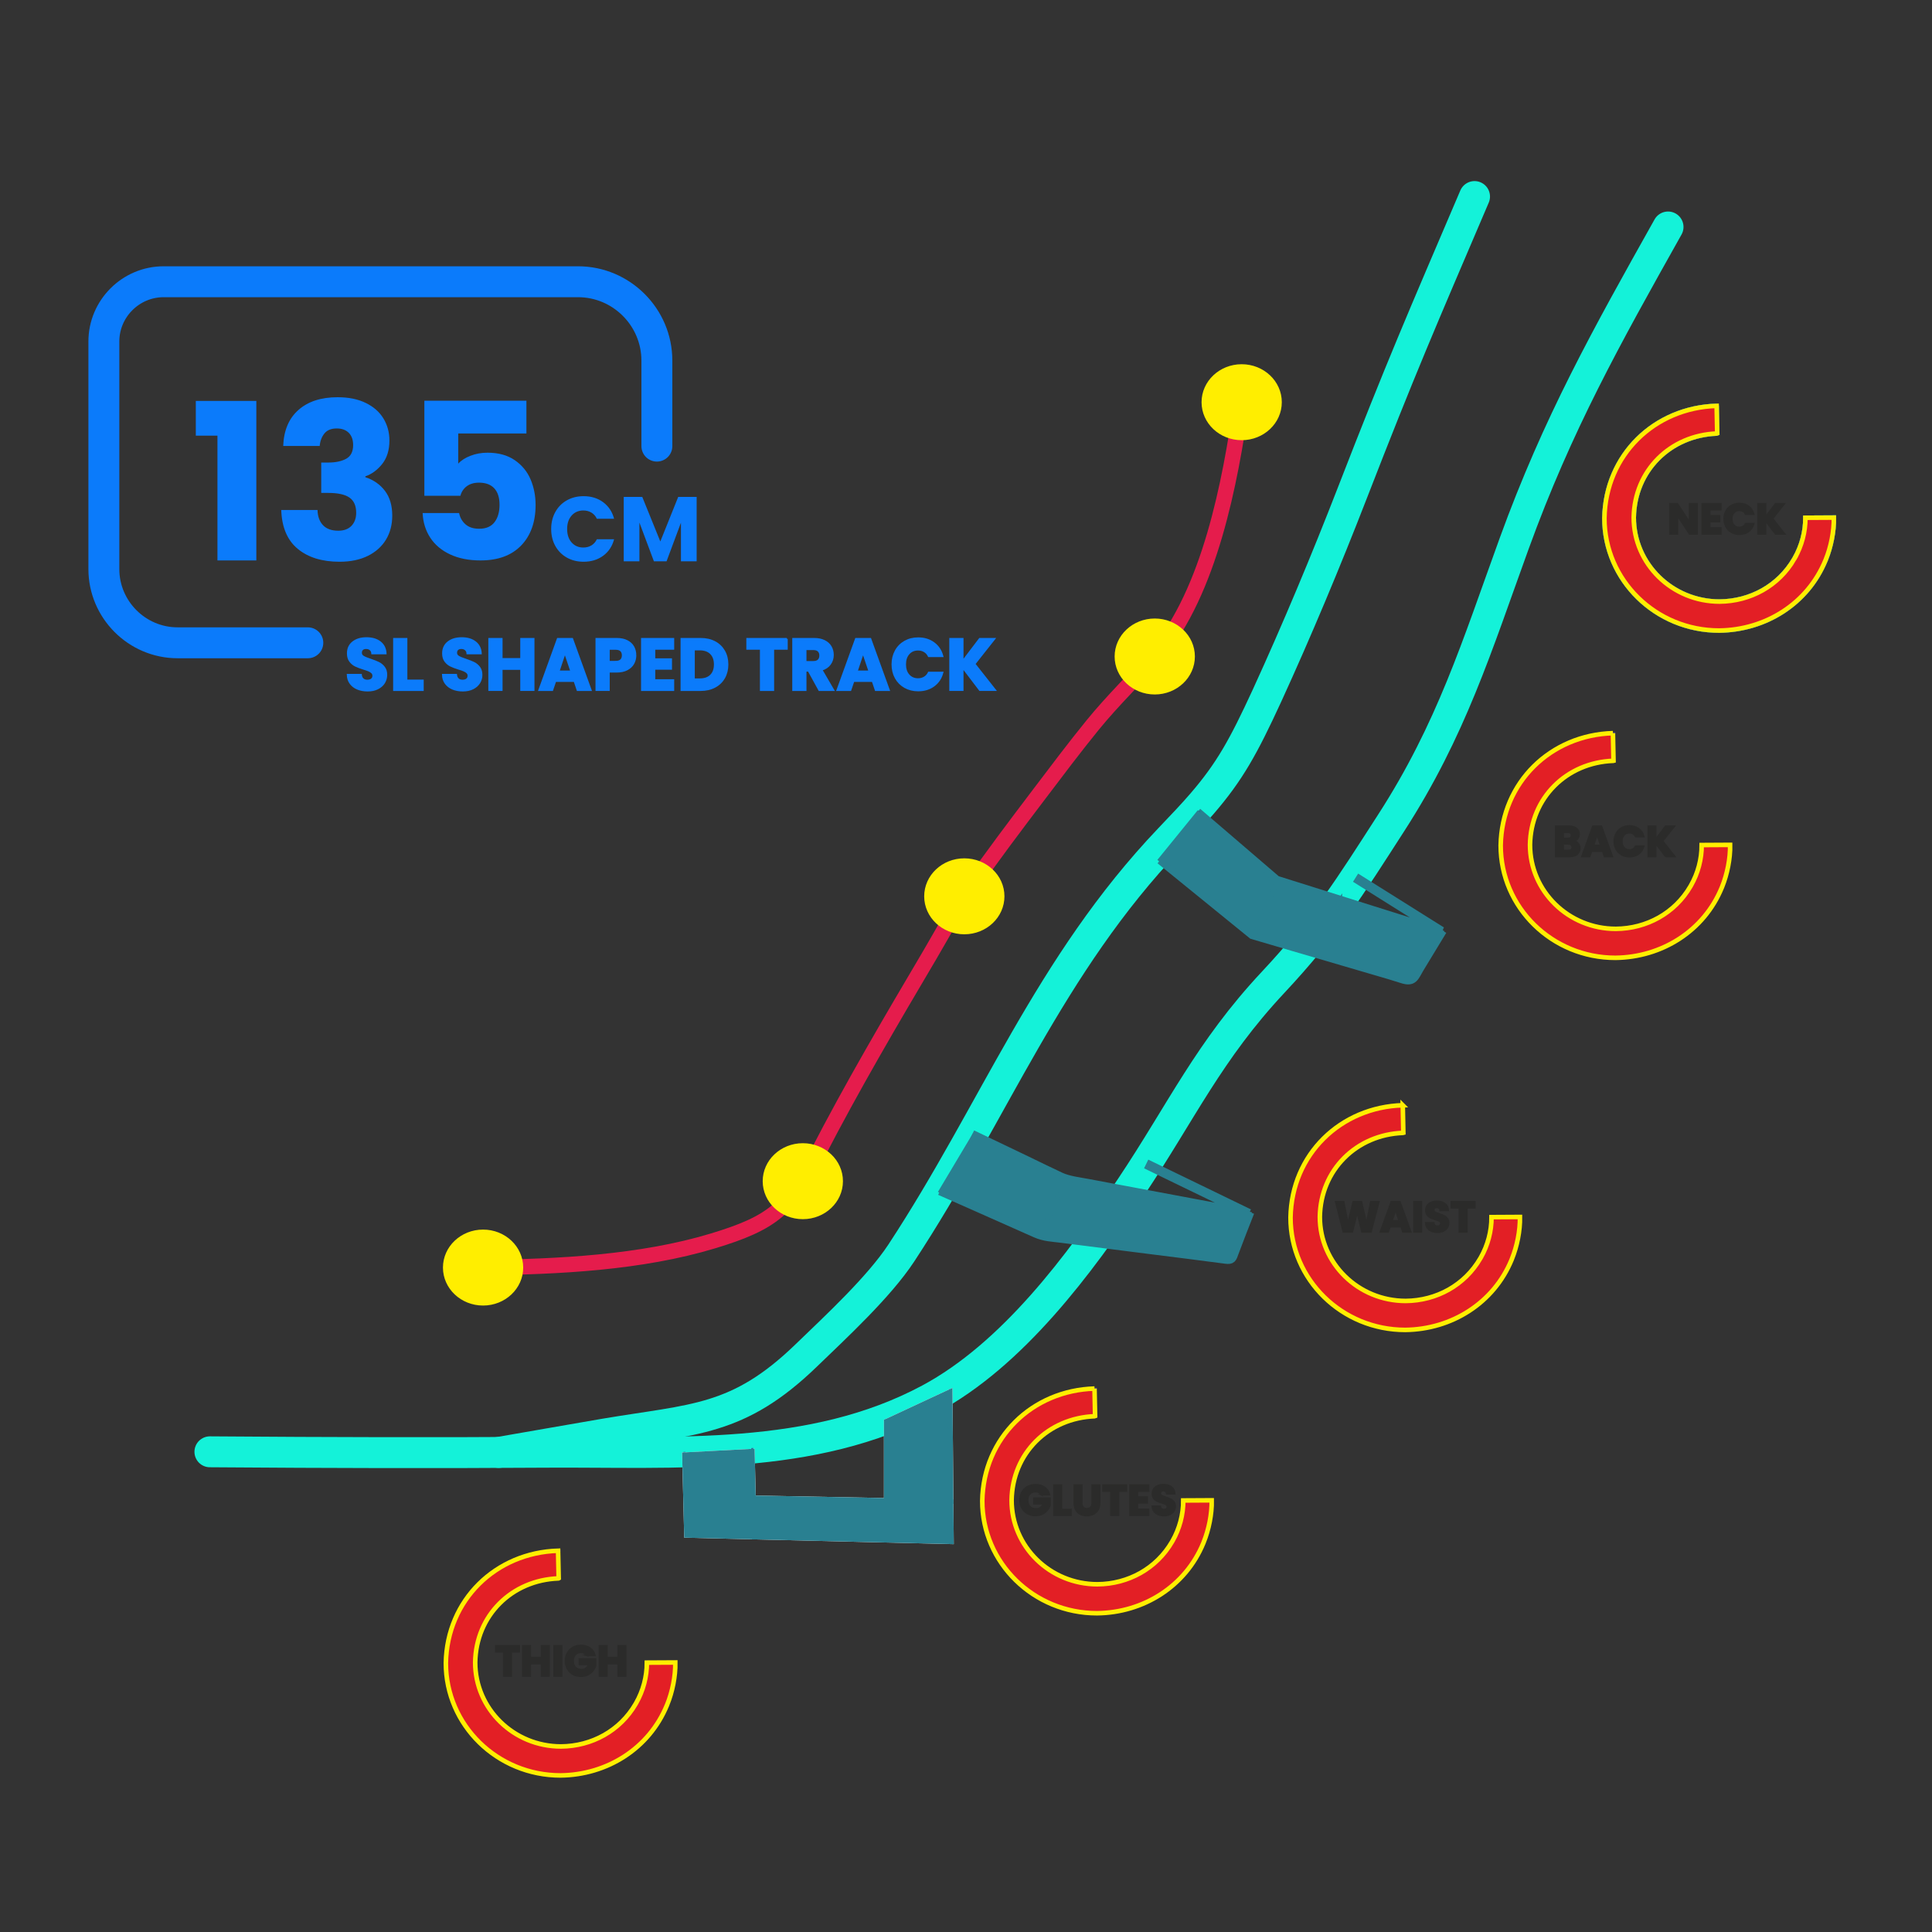 <?xml version="1.0" encoding="UTF-8"?>
<!DOCTYPE svg PUBLIC "-//W3C//DTD SVG 1.1//EN" "http://www.w3.org/Graphics/SVG/1.1/DTD/svg11.dtd">
<!-- Creator: CorelDRAW -->
<svg xmlns="http://www.w3.org/2000/svg" xml:space="preserve" width="1000px" height="1000px" version="1.1" style="shape-rendering:geometricPrecision; text-rendering:geometricPrecision; image-rendering:optimizeQuality; fill-rule:evenodd; clip-rule:evenodd"
viewBox="0 0 1000 1000"
 xmlns:xlink="http://www.w3.org/1999/xlink"
 xmlns:xodm="http://www.corel.com/coreldraw/odm/2003">
 <rect x="0" y="0" width="1000" height="1000" fill="#333333" stroke="none"/>
 <defs>
  <style type="text/css">
   <![CDATA[
    .str11 {stroke:#FFEE00;stroke-miterlimit:22.926}
    .str2 {stroke:#3A3285;stroke-miterlimit:22.926}
    .str3 {stroke:#0E2F80;stroke-miterlimit:22.926}
    .str1 {stroke:#298091;stroke-width:5;stroke-miterlimit:22.926}
    .str10 {stroke:#FFEE00;stroke-width:2.36;stroke-miterlimit:22.926}
    .str9 {stroke:#298091;stroke-width:2.36;stroke-miterlimit:22.926}
    .str8 {stroke:white;stroke-width:2.36;stroke-miterlimit:22.926}
    .str4 {stroke:#2B2B2A;stroke-width:0.9;stroke-miterlimit:22.926}
    .str7 {stroke:#0B7BFB;stroke-width:0.9;stroke-miterlimit:22.926}
    .str5 {stroke:#E51C4C;stroke-width:8;stroke-linecap:round;stroke-miterlimit:22.926}
    .str6 {stroke:#0B7BFB;stroke-width:16;stroke-linecap:round;stroke-miterlimit:22.926}
    .str0 {stroke:#14F2D9;stroke-width:16;stroke-linecap:round;stroke-miterlimit:22.926}
    .fil0 {fill:none}
    .fil5 {fill:#FFEE00}
    .fil4 {fill:#E31F25}
    .fil3 {fill:#298091}
    .fil1 {fill:#2B2B2A;fill-rule:nonzero}
    .fil2 {fill:#0B7BFB;fill-rule:nonzero}
   ]]>
  </style>
 </defs>
 <g id="Layer_x0020_1">
  <path class="fil0 str0" d="M863.38 117.48c-31.9,56.87 -57.15,101.88 -79.64,163.83 -19.31,53.17 -32.52,96.39 -63.73,144.7 -21.17,32.84 -33.88,53.41 -61.05,82.43 -33.2,35.47 -47.32,66.77 -73.48,105.95 -26.79,40.14 -61.28,86.72 -104.42,109.83 -60.67,32.51 -131.46,27.05 -197.97,27.45 -57.15,0.39 -114.3,0.23 -171.45,-0.2l-2.99 -0.02"/>
  <path class="fil0 str0" d="M763.22 101.73c-27.7,64.84 -37.79,87.81 -63.34,153.64 -13.45,34.65 -28.62,70.95 -44.1,104.73 -12.19,26.46 -19.28,39.26 -33.55,55.83 -4.68,5.45 -10.21,11.24 -16.81,18.17 -62.67,65.75 -90.62,140.97 -138.89,214.43 -11.57,17.61 -33.84,38.19 -49.37,53.19 -35.19,33.98 -57.93,32.72 -104.12,40.51 -18.33,3.1 -36.62,6.42 -54.95,9.54"/>
  <path class="fil0 str1" d="M619.59 420.55l41.04 35.21c3.4,1.07 6.79,2.14 10.19,3.21 17.87,5.62 35.75,11.24 53.62,16.86 7.33,2.31 14.66,4.61 21.99,6.91m-0.37 -0.57c-5.89,-3.69 -11.78,-7.39 -17.67,-11.09 -8.92,-5.59 -17.83,-11.19 -26.75,-16.79m-100.93 -9.38l47.64 38.72c3.6,1.06 7.21,2.12 10.81,3.17 3.61,1.06 7.21,2.11 10.81,3.17 14.42,4.23 28.84,8.45 43.26,12.68 4.19,1.23 8.32,2.41 12.48,3.77 5.9,1.93 6.18,-0.88 8.95,-5.48 3.9,-6.48 7.84,-12.93 11.78,-19.39"/>
  <path class="fil0 str1" d="M486.61 616.16c3.45,1.53 6.89,3.05 10.34,4.57 3.27,1.45 6.54,2.9 9.82,4.35 9.81,4.35 19.62,8.75 29.44,13.08 4.39,1.93 8.46,2.02 13.18,2.62 7.64,0.97 15.28,1.94 22.93,2.91l0.56 0.07c3.73,0.48 7.46,0.95 11.19,1.43 3.73,0.47 7.46,0.95 11.19,1.42 13.04,1.66 26.14,3.25 39.17,5.01 3.1,0.42 3.18,-0.44 4.23,-3.31 2.6,-7.03 5.37,-14 8.11,-20.98m-143.65 -39.97c9.5,4.55 19,9.11 28.51,13.66 5.73,2.74 11.55,5.65 17.3,8.31 4.09,1.89 9.65,2.53 14.16,3.37 3.13,0.59 6.26,1.18 9.39,1.77 2.95,0.55 5.9,1.1 8.85,1.65 7,1.31 14,2.63 21,3.94 3.31,0.62 6.63,1.24 9.94,1.86 11.18,2.1 22.37,4.18 33.55,6.29l0.72 0.13m-0.12 -0.1c-3.38,-1.64 -6.75,-3.27 -10.13,-4.91 -3.37,-1.64 -6.75,-3.28 -10.12,-4.91 -6.76,-3.28 -13.5,-6.55 -20.26,-9.82 -3.37,-1.64 -6.75,-3.28 -10.12,-4.91 -0.85,-0.41 -1.69,-0.82 -2.53,-1.23"/>
  <path class="fil0 str2" d="M949.18 266.88c0.31,7.37 -1.37,15.9 -4.14,22.73l-0.2 0.48c-9.22,22.41 -31.02,36.01 -55.02,36.28 -32.79,0 -59.38,-26.04 -59.38,-58.16 0.57,-33.01 26.37,-57.67 59.08,-58.16 0.1,0 0.2,0 0.3,0m44.63 56.82c0.26,7.64 -1.72,15.38 -5.51,22.02l-0.26 0.46c-8.06,13.88 -22.68,21.91 -38.64,22.03 -24.53,0 -44.42,-19.48 -44.42,-43.51 0.38,-24.31 18.94,-42.6 43.1,-43.48 0.44,-0.01 0.88,-0.02 1.32,-0.03m-1.21 0.01c-0.1,-4.77 -0.2,-9.54 -0.3,-14.3m45.94 57.92c4.91,-0.03 9.82,-0.05 14.73,-0.08"/>
  <polyline class="fil0 str3" points="491.81,719.05 492.48,798.05 355.31,794.74 354.22,751.51 "/>
  <polyline class="fil0 str3" points="389.39,749.53 390.01,775.24 492.34,777.22 "/>
  <line class="fil0 str3" x1="458.7" y1="734.4" x2="458.7" y2= "776.57" />
  <path class="fil1 str4" d="M878.36 276.38l-3.8 0 -6.34 -9.61 0 9.61 -3.8 0 0 -15.57 3.8 0 6.34 9.65 0 -9.65 3.8 0 0 15.57zm6.54 -12.53l0 3.15 5.09 0 0 2.93 -5.09 0 0 3.41 5.75 0 0 3.04 -9.54 0 0 -15.57 9.54 0 0 3.04 -5.75 0zm7.57 4.72c0,-1.54 0.33,-2.91 1,-4.11 0.67,-1.21 1.59,-2.15 2.79,-2.82 1.19,-0.68 2.54,-1.01 4.05,-1.01 1.84,0 3.43,0.49 4.74,1.46 1.32,0.98 2.2,2.31 2.64,4l-4.17 0c-0.31,-0.65 -0.75,-1.15 -1.32,-1.49 -0.57,-0.34 -1.21,-0.51 -1.94,-0.51 -1.17,0 -2.11,0.41 -2.84,1.22 -0.73,0.81 -1.09,1.9 -1.09,3.26 0,1.36 0.36,2.45 1.09,3.26 0.73,0.82 1.67,1.23 2.84,1.23 0.73,0 1.37,-0.17 1.94,-0.51 0.57,-0.35 1.01,-0.84 1.32,-1.49l4.17 0c-0.44,1.69 -1.32,3.01 -2.64,3.98 -1.31,0.97 -2.9,1.46 -4.74,1.46 -1.51,0 -2.86,-0.34 -4.05,-1.01 -1.2,-0.68 -2.12,-1.61 -2.79,-2.81 -0.67,-1.2 -1,-2.57 -1,-4.11zm26.59 7.81l-5.24 -6.88 0 6.88 -3.8 0 0 -15.57 3.8 0 0 6.83 5.19 -6.83 4.46 0 -6.03 7.63 6.25 7.94 -4.63 0z"/>
  <path class="fil0 str2" d="M895.5 436.28c0.31,7.37 -1.38,15.9 -4.14,22.73l-0.2 0.49c-9.23,22.4 -31.03,36 -55.03,36.27 -32.79,0 -59.38,-26.04 -59.38,-58.16 0.57,-33.01 26.37,-57.67 59.08,-58.16 0.11,0 0.2,0 0.3,0m44.64 56.82c0.25,7.64 -1.73,15.39 -5.51,22.02l-0.26 0.46c-8.06,13.88 -22.68,21.91 -38.64,22.03 -24.53,0 -44.43,-19.48 -44.43,-43.51 0.38,-24.31 18.94,-42.6 43.1,-43.47 0.45,-0.02 0.89,-0.03 1.33,-0.04m-1.21 0.02c-0.1,-4.77 -0.21,-9.54 -0.3,-14.31m45.93 57.92c4.91,-0.03 9.83,-0.05 14.73,-0.08"/>
  <path class="fil1 str4" d="M814.67 435.3c0.9,0.19 1.63,0.64 2.18,1.34 0.54,0.7 0.82,1.51 0.82,2.41 0,1.3 -0.46,2.33 -1.37,3.09 -0.91,0.77 -2.18,1.15 -3.8,1.15l-7.26 0 0 -15.58 7.01 0c1.58,0 2.82,0.36 3.72,1.09 0.89,0.72 1.34,1.71 1.34,2.95 0,0.92 -0.24,1.68 -0.72,2.28 -0.48,0.61 -1.12,1.03 -1.92,1.27zm-5.64 -1.29l2.49 0c0.62,0 1.1,-0.14 1.43,-0.41 0.33,-0.27 0.5,-0.67 0.5,-1.21 0,-0.53 -0.17,-0.94 -0.5,-1.22 -0.33,-0.28 -0.81,-0.42 -1.43,-0.42l-2.49 0 0 3.26zm2.8 6.22c0.64,0 1.13,-0.15 1.48,-0.44 0.34,-0.29 0.52,-0.7 0.52,-1.25 0,-0.55 -0.18,-0.98 -0.55,-1.29 -0.36,-0.31 -0.86,-0.46 -1.49,-0.46l-2.76 0 0 3.44 2.8 0zm17.73 0.31l-5.81 0 -0.94 2.75 -3.97 0 5.64 -15.58 4.39 0 5.64 15.58 -4.02 0 -0.93 -2.75zm-0.98 -2.93l-1.93 -5.71 -1.91 5.71 3.84 0zm6.99 -2.13c0,-1.54 0.34,-2.91 1,-4.12 0.67,-1.21 1.6,-2.14 2.79,-2.82 1.19,-0.67 2.54,-1.01 4.05,-1.01 1.85,0 3.43,0.49 4.75,1.47 1.31,0.97 2.19,2.3 2.64,3.99l-4.17 0c-0.32,-0.65 -0.76,-1.15 -1.33,-1.49 -0.56,-0.34 -1.21,-0.51 -1.94,-0.51 -1.17,0 -2.11,0.41 -2.84,1.22 -0.72,0.82 -1.09,1.91 -1.09,3.27 0,1.36 0.37,2.44 1.09,3.26 0.73,0.81 1.67,1.22 2.84,1.22 0.73,0 1.38,-0.17 1.94,-0.51 0.57,-0.34 1.01,-0.84 1.33,-1.49l4.17 0c-0.45,1.69 -1.33,3.02 -2.64,3.99 -1.32,0.96 -2.9,1.45 -4.75,1.45 -1.51,0 -2.86,-0.34 -4.05,-1.01 -1.19,-0.67 -2.12,-1.61 -2.79,-2.81 -0.66,-1.2 -1,-2.56 -1,-4.1zm26.59 7.81l-5.24 -6.88 0 6.88 -3.79 0 0 -15.58 3.79 0 0 6.83 5.19 -6.83 4.47 0 -6.04 7.63 6.26 7.95 -4.64 0z"/>
  <path class="fil0 str2" d="M786.71 628.87c0.31,7.37 -1.37,15.9 -4.14,22.73l-0.19 0.49c-9.23,22.4 -31.03,36 -55.03,36.27 -32.79,0 -59.38,-26.04 -59.38,-58.16 0.57,-33.01 26.37,-57.67 59.08,-58.16 0.1,0 0.2,0 0.3,0m44.64 56.82c0.25,7.64 -1.73,15.39 -5.51,22.02l-0.27 0.46c-8.06,13.88 -22.67,21.91 -38.63,22.03 -24.54,0 -44.43,-19.48 -44.43,-43.51 0.38,-24.31 18.94,-42.6 43.1,-43.48 0.44,-0.01 0.88,-0.02 1.33,-0.03m-1.22 0.02c-0.1,-4.77 -0.2,-9.54 -0.29,-14.31m45.93 57.92c4.91,-0.03 9.82,-0.05 14.73,-0.08"/>
  <path class="fil1 str4" d="M713.64 622.05l-4.06 15.58 -4.59 0 -2.49 -10.26 -2.57 10.26 -4.59 0 -3.95 -15.58 4.06 0 2.24 11.34 2.77 -11.34 4.17 0 2.67 11.34 2.26 -11.34 4.08 0zm11.61 12.82l-5.81 0 -0.94 2.76 -3.97 0 5.64 -15.58 4.39 0 5.64 15.58 -4.02 0 -0.93 -2.76zm-0.98 -2.92l-1.93 -5.71 -1.91 5.71 3.84 0zm11.43 -9.9l0 15.58 -3.79 0 0 -15.58 3.79 0zm8.39 15.73c-1.14,0 -2.16,-0.18 -3.06,-0.55 -0.9,-0.37 -1.63,-0.92 -2.16,-1.65 -0.55,-0.72 -0.83,-1.59 -0.86,-2.61l4.04 0c0.06,0.57 0.26,1.01 0.6,1.32 0.34,0.3 0.78,0.45 1.33,0.45 0.56,0 1.01,-0.13 1.33,-0.39 0.33,-0.26 0.49,-0.61 0.49,-1.07 0,-0.39 -0.13,-0.71 -0.39,-0.96 -0.26,-0.25 -0.58,-0.46 -0.95,-0.62 -0.38,-0.16 -0.92,-0.35 -1.61,-0.55 -1.01,-0.31 -1.83,-0.62 -2.46,-0.94 -0.64,-0.31 -1.19,-0.76 -1.65,-1.37 -0.46,-0.61 -0.69,-1.4 -0.69,-2.38 0,-1.44 0.53,-2.58 1.58,-3.4 1.05,-0.82 2.42,-1.23 4.11,-1.23 1.71,0 3.1,0.41 4.15,1.23 1.05,0.82 1.61,1.96 1.68,3.43l-4.1 0c-0.03,-0.51 -0.22,-0.9 -0.56,-1.19 -0.34,-0.29 -0.77,-0.43 -1.31,-0.43 -0.46,0 -0.83,0.12 -1.11,0.36 -0.28,0.25 -0.42,0.6 -0.42,1.06 0,0.5 0.24,0.89 0.71,1.17 0.48,0.28 1.21,0.59 2.22,0.91 1.01,0.34 1.82,0.67 2.45,0.98 0.63,0.31 1.18,0.76 1.63,1.35 0.46,0.59 0.69,1.36 0.69,2.29 0,0.89 -0.22,1.69 -0.68,2.42 -0.45,0.72 -1.1,1.3 -1.96,1.73 -0.86,0.43 -1.87,0.64 -3.04,0.64zm19.22 -15.73l0 3.04 -4.13 0 0 12.54 -3.79 0 0 -12.54 -4.13 0 0 -3.04 12.05 0z"/>
  <path class="fil0 str2" d="M627.16 775.52c0.31,7.38 -1.37,15.91 -4.14,22.73l-0.19 0.49c-9.23,22.4 -31.03,36.01 -55.03,36.27 -32.79,0 -59.38,-26.03 -59.38,-58.15 0.57,-33.02 26.37,-57.67 59.08,-58.16 0.1,0 0.2,0 0.3,0m44.64 56.81c0.25,7.64 -1.73,15.39 -5.51,22.03l-0.27 0.46c-8.06,13.88 -22.67,21.91 -38.63,22.02 -24.54,0 -44.43,-19.48 -44.43,-43.51 0.38,-24.31 18.94,-42.59 43.1,-43.47 0.44,-0.02 0.88,-0.03 1.33,-0.03m-1.21 0.01c-0.11,-4.77 -0.21,-9.54 -0.3,-14.31m45.93 57.93c4.91,-0.03 9.82,-0.06 14.73,-0.08"/>
  <path class="fil1 str4" d="M539 773.63c-0.28,-0.52 -0.69,-0.92 -1.21,-1.19 -0.53,-0.27 -1.15,-0.41 -1.85,-0.41 -1.23,0 -2.22,0.4 -2.96,1.21 -0.74,0.8 -1.11,1.88 -1.11,3.23 0,1.43 0.39,2.55 1.17,3.36 0.77,0.8 1.84,1.21 3.21,1.21 0.93,0 1.72,-0.24 2.36,-0.71 0.64,-0.47 1.11,-1.15 1.41,-2.04l-4.82 0 0 -2.8 8.26 0 0 3.53c-0.28,0.95 -0.76,1.83 -1.43,2.64 -0.68,0.81 -1.53,1.47 -2.57,1.97 -1.03,0.51 -2.2,0.76 -3.5,0.76 -1.54,0 -2.91,-0.34 -4.12,-1.01 -1.21,-0.67 -2.14,-1.61 -2.82,-2.81 -0.67,-1.2 -1.01,-2.56 -1.01,-4.1 0,-1.54 0.34,-2.91 1.01,-4.12 0.68,-1.21 1.61,-2.14 2.81,-2.82 1.2,-0.67 2.57,-1.01 4.11,-1.01 1.86,0 3.43,0.45 4.71,1.36 1.28,0.9 2.13,2.15 2.54,3.75l-4.19 0zm10.36 7.72l4.97 0 0 2.93 -8.76 0 0 -15.58 3.79 0 0 12.65zm10.52 -12.65l0 9.32c0,0.93 0.23,1.65 0.69,2.15 0.46,0.51 1.13,0.76 2.02,0.76 0.88,0 1.56,-0.25 2.04,-0.76 0.47,-0.5 0.71,-1.22 0.71,-2.15l0 -9.32 3.79 0 0 9.3c0,1.39 -0.29,2.57 -0.88,3.53 -0.6,0.96 -1.39,1.68 -2.39,2.17 -1,0.49 -2.11,0.73 -3.34,0.73 -1.23,0 -2.33,-0.24 -3.3,-0.72 -0.96,-0.48 -1.73,-1.2 -2.29,-2.17 -0.56,-0.97 -0.85,-2.15 -0.85,-3.54l0 -9.3 3.8 0zm23.12 0l0 3.04 -4.12 0 0 12.54 -3.8 0 0 -12.54 -4.13 0 0 -3.04 12.05 0zm5.71 3.04l0 3.15 5.08 0 0 2.93 -5.08 0 0 3.42 5.74 0 0 3.04 -9.54 0 0 -15.58 9.54 0 0 3.04 -5.74 0zm13.84 12.69c-1.14,0 -2.16,-0.18 -3.06,-0.55 -0.9,-0.37 -1.62,-0.92 -2.16,-1.64 -0.54,-0.73 -0.83,-1.6 -0.86,-2.62l4.04 0c0.06,0.58 0.26,1.01 0.6,1.32 0.34,0.3 0.78,0.45 1.33,0.45 0.56,0 1.01,-0.13 1.33,-0.38 0.33,-0.26 0.49,-0.62 0.49,-1.08 0,-0.39 -0.13,-0.7 -0.39,-0.96 -0.26,-0.25 -0.57,-0.45 -0.95,-0.62 -0.38,-0.16 -0.91,-0.34 -1.61,-0.55 -1.01,-0.31 -1.83,-0.62 -2.46,-0.93 -0.64,-0.31 -1.19,-0.77 -1.65,-1.38 -0.45,-0.61 -0.68,-1.4 -0.68,-2.37 0,-1.45 0.52,-2.59 1.57,-3.41 1.05,-0.82 2.42,-1.23 4.11,-1.23 1.71,0 3.1,0.41 4.15,1.23 1.05,0.82 1.61,1.96 1.68,3.43l-4.1 0c-0.03,-0.5 -0.21,-0.9 -0.56,-1.19 -0.34,-0.29 -0.77,-0.43 -1.3,-0.43 -0.46,0 -0.83,0.12 -1.11,0.36 -0.29,0.25 -0.43,0.6 -0.43,1.06 0,0.5 0.24,0.89 0.71,1.18 0.48,0.28 1.22,0.58 2.22,0.9 1.01,0.34 1.83,0.67 2.46,0.98 0.62,0.31 1.17,0.76 1.63,1.35 0.45,0.6 0.68,1.36 0.68,2.29 0,0.89 -0.22,1.69 -0.67,2.42 -0.45,0.72 -1.11,1.3 -1.97,1.73 -0.85,0.43 -1.87,0.64 -3.04,0.64z"/>
  <path class="fil0 str2" d="M349.52 859.46c0.31,7.38 -1.37,15.91 -4.14,22.74l-0.2 0.48c-9.22,22.41 -31.02,36.01 -55.02,36.28 -32.8,0 -59.38,-26.04 -59.38,-58.16 0.57,-33.01 26.37,-57.67 59.08,-58.16 0.1,0 0.2,0 0.3,0m44.63 56.82c0.26,7.64 -1.72,15.38 -5.51,22.02l-0.26 0.46c-8.06,13.88 -22.68,21.91 -38.64,22.03 -24.53,0 -44.42,-19.49 -44.42,-43.51 0.38,-24.32 18.94,-42.6 43.1,-43.48 0.44,-0.01 0.88,-0.03 1.32,-0.03m-1.21 0.01c-0.1,-4.77 -0.2,-9.54 -0.3,-14.31m45.94 57.93c4.91,-0.03 9.82,-0.06 14.73,-0.08"/>
  <path class="fil1 str4" d="M268.72 851.89l0 3.04 -4.13 0 0 12.54 -3.79 0 0 -12.54 -4.13 0 0 -3.04 12.05 0zm15.4 0l0 15.58 -3.79 0 0 -6.41 -5.91 0 0 6.41 -3.79 0 0 -15.58 3.79 0 0 6.1 5.91 0 0 -6.1 3.79 0zm6.53 0l0 15.58 -3.8 0 0 -15.58 3.8 0zm13.09 4.93c-0.28,-0.52 -0.69,-0.91 -1.21,-1.19 -0.53,-0.27 -1.14,-0.41 -1.85,-0.41 -1.23,0 -2.22,0.4 -2.95,1.21 -0.75,0.81 -1.11,1.88 -1.11,3.23 0,1.43 0.38,2.55 1.16,3.36 0.78,0.81 1.85,1.21 3.21,1.21 0.93,0 1.72,-0.24 2.36,-0.71 0.64,-0.47 1.11,-1.15 1.41,-2.04l-4.82 0 0 -2.8 8.26 0 0 3.53c-0.28,0.95 -0.76,1.83 -1.43,2.64 -0.68,0.82 -1.53,1.47 -2.57,1.98 -1.03,0.5 -2.2,0.75 -3.5,0.75 -1.54,0 -2.91,-0.33 -4.12,-1.01 -1.2,-0.67 -2.14,-1.61 -2.82,-2.81 -0.67,-1.19 -1.01,-2.56 -1.01,-4.1 0,-1.54 0.34,-2.91 1.01,-4.12 0.68,-1.2 1.61,-2.14 2.81,-2.82 1.2,-0.67 2.57,-1.01 4.11,-1.01 1.86,0 3.43,0.46 4.71,1.36 1.28,0.9 2.13,2.15 2.54,3.75l-4.19 0zm20.06 -4.93l0 15.58 -3.79 0 0 -6.41 -5.91 0 0 6.41 -3.79 0 0 -15.58 3.79 0 0 6.1 5.91 0 0 -6.1 3.79 0z"/>
  <path class="fil0 str5" d="M642.69 208.18c-5.96,41.6 -16.51,97.84 -44.15,130.58 -10.82,12.57 -22.24,23.32 -32.98,36.52 -9.46,11.63 -18.52,23.68 -27.57,35.63 -12.14,16.02 -25.13,33.18 -36.58,49.69 -6.89,9.95 -14.04,23.33 -20.3,33.93 -20.08,34 -39.96,67.79 -58.07,102.9 -14.39,27.98 -23.1,35.52 -54.06,44.88 -37.18,11.25 -80.23,13.38 -118.94,13.78"/>
  <path class="fil0 str6" d="M159.33 332.71l-67.4 0c-21,0 -38.17,-17.18 -38.17,-38.17l0 -117.78c0,-17.01 13.92,-30.93 30.93,-30.93l214.51 0c22.44,0 40.8,18.36 40.8,40.8l0 44.28"/>
  <path class="fil2" d="M101.35 225.5l0 -17.98 31.33 0 0 82.56 -20.13 0 0 -64.58 -11.2 0zm45.24 5.32c0.3,-8.07 2.94,-14.29 7.92,-18.66 4.97,-4.38 11.72,-6.56 20.24,-6.56 5.66,0 10.5,0.98 14.53,2.94 4.04,1.96 7.09,4.63 9.17,8.03 2.07,3.39 3.11,7.2 3.11,11.42 0,4.98 -1.25,9.03 -3.74,12.16 -2.49,3.13 -5.39,5.26 -8.71,6.39l0 0.45c4.3,1.43 7.69,3.81 10.18,7.13 2.49,3.31 3.74,7.57 3.74,12.78 0,4.67 -1.08,8.8 -3.23,12.38 -2.15,3.58 -5.28,6.39 -9.38,8.43 -4.11,2.03 -9,3.05 -14.65,3.05 -9.05,0 -16.27,-2.22 -21.66,-6.67 -5.39,-4.45 -8.24,-11.16 -8.54,-20.13l18.78 0c0.07,3.31 1.01,5.93 2.82,7.86 1.81,1.92 4.45,2.88 7.92,2.88 2.94,0 5.22,-0.85 6.84,-2.54 1.62,-1.7 2.43,-3.94 2.43,-6.73 0,-3.62 -1.15,-6.24 -3.45,-7.86 -2.3,-1.62 -5.97,-2.44 -11.02,-2.44l-3.62 0 0 -15.72 3.62 0c3.84,0 6.95,-0.66 9.33,-1.98 2.37,-1.32 3.56,-3.67 3.56,-7.06 0,-2.72 -0.75,-4.83 -2.26,-6.34 -1.51,-1.51 -3.58,-2.26 -6.22,-2.26 -2.87,0 -5,0.87 -6.39,2.6 -1.4,1.74 -2.21,3.88 -2.43,6.45l-18.89 0zm125.88 -6.45l-35.29 0 0 15.61c1.51,-1.66 3.62,-3.02 6.34,-4.07 2.71,-1.06 5.65,-1.59 8.82,-1.59 5.65,0 10.35,1.29 14.08,3.85 3.73,2.56 6.46,5.88 8.2,9.95 1.73,4.07 2.6,8.49 2.6,13.23 0,8.83 -2.49,15.82 -7.46,20.99 -4.98,5.16 -11.99,7.74 -21.04,7.74 -6.03,0 -11.27,-1.03 -15.72,-3.11 -4.45,-2.07 -7.88,-4.96 -10.29,-8.65 -2.42,-3.69 -3.74,-7.95 -3.96,-12.78l18.88 0c0.46,2.34 1.55,4.28 3.28,5.82 1.74,1.55 4.11,2.32 7.13,2.32 3.54,0 6.18,-1.13 7.92,-3.39 1.73,-2.26 2.6,-5.28 2.6,-9.05 0,-3.69 -0.91,-6.52 -2.72,-8.48 -1.81,-1.96 -4.44,-2.94 -7.91,-2.94 -2.57,0 -4.68,0.62 -6.34,1.86 -1.66,1.25 -2.75,2.89 -3.28,4.93l-18.66 0 0 -49.2 52.82 0 0 16.96z"/>
  <path class="fil2" d="M285.29 273.81c0,-3.29 0.71,-6.22 2.14,-8.8 1.42,-2.58 3.41,-4.59 5.95,-6.03 2.55,-1.44 5.44,-2.16 8.67,-2.16 3.95,0 7.34,1.04 10.16,3.13 2.81,2.09 4.7,4.94 5.64,8.55l-8.92 0c-0.66,-1.4 -1.61,-2.46 -2.82,-3.18 -1.22,-0.73 -2.61,-1.1 -4.16,-1.1 -2.5,0 -4.52,0.88 -6.07,2.62 -1.55,1.74 -2.33,4.06 -2.33,6.97 0,2.92 0.78,5.24 2.33,6.98 1.55,1.74 3.57,2.61 6.07,2.61 1.55,0 2.94,-0.36 4.16,-1.09 1.21,-0.73 2.16,-1.79 2.82,-3.18l8.92 0c-0.94,3.61 -2.83,6.45 -5.64,8.52 -2.82,2.07 -6.21,3.11 -10.16,3.11 -3.23,0 -6.12,-0.72 -8.67,-2.16 -2.54,-1.44 -4.53,-3.44 -5.95,-6 -1.43,-2.57 -2.14,-5.5 -2.14,-8.79zm75.29 -16.61l0 33.32 -8.12 0 0 -19.98 -7.45 19.98 -6.55 0 -7.5 -20.03 0 20.03 -8.12 0 0 -33.32 9.59 0 9.35 23.07 9.26 -23.07 9.54 0z"/>
  <path class="fil2 str7" d="M190.29 357.45c-1.94,0 -3.67,-0.32 -5.21,-0.94 -1.54,-0.63 -2.76,-1.57 -3.68,-2.8 -0.92,-1.23 -1.41,-2.72 -1.46,-4.46l6.88 0c0.1,0.98 0.44,1.73 1.02,2.25 0.58,0.51 1.33,0.77 2.27,0.77 0.95,0 1.71,-0.22 2.26,-0.66 0.56,-0.44 0.83,-1.05 0.83,-1.83 0,-0.66 -0.22,-1.2 -0.66,-1.63 -0.44,-0.42 -0.98,-0.78 -1.62,-1.05 -0.64,-0.28 -1.56,-0.6 -2.74,-0.95 -1.71,-0.53 -3.11,-1.06 -4.2,-1.59 -1.08,-0.52 -2.01,-1.31 -2.79,-2.34 -0.78,-1.03 -1.17,-2.38 -1.17,-4.04 0,-2.47 0.89,-4.4 2.68,-5.8 1.79,-1.4 4.12,-2.1 6.99,-2.1 2.92,0 5.28,0.7 7.07,2.1 1.78,1.4 2.74,3.34 2.87,5.84l-6.99 0c-0.05,-0.86 -0.37,-1.53 -0.95,-2.02 -0.58,-0.5 -1.32,-0.74 -2.23,-0.74 -0.78,0 -1.41,0.21 -1.89,0.62 -0.47,0.42 -0.71,1.02 -0.71,1.8 0,0.85 0.4,1.52 1.2,2 0.81,0.48 2.07,0.99 3.78,1.55 1.72,0.58 3.11,1.13 4.18,1.66 1.07,0.53 2,1.3 2.78,2.31 0.78,1 1.17,2.3 1.17,3.89 0,1.51 -0.39,2.88 -1.15,4.12 -0.77,1.23 -1.89,2.21 -3.35,2.94 -1.46,0.74 -3.19,1.1 -5.18,1.1zm20.11 -5.25l8.46 0 0 4.99 -14.92 0 0 -26.53 6.46 0 0 21.54zm29.17 5.25c-1.94,0 -3.68,-0.32 -5.21,-0.94 -1.54,-0.63 -2.77,-1.57 -3.69,-2.8 -0.92,-1.23 -1.4,-2.72 -1.45,-4.46l6.87 0c0.1,0.98 0.44,1.73 1.02,2.25 0.58,0.51 1.34,0.77 2.27,0.77 0.96,0 1.71,-0.22 2.27,-0.66 0.55,-0.44 0.83,-1.05 0.83,-1.83 0,-0.66 -0.22,-1.2 -0.66,-1.63 -0.44,-0.42 -0.98,-0.78 -1.63,-1.05 -0.64,-0.28 -1.55,-0.6 -2.74,-0.95 -1.71,-0.53 -3.11,-1.06 -4.19,-1.59 -1.08,-0.52 -2.02,-1.31 -2.8,-2.34 -0.78,-1.03 -1.17,-2.38 -1.17,-4.04 0,-2.47 0.9,-4.4 2.68,-5.8 1.79,-1.4 4.12,-2.1 7,-2.1 2.92,0 5.27,0.7 7.06,2.1 1.79,1.4 2.75,3.34 2.87,5.84l-6.99 0c-0.05,-0.86 -0.36,-1.53 -0.94,-2.02 -0.58,-0.5 -1.32,-0.74 -2.23,-0.74 -0.78,0 -1.41,0.21 -1.89,0.62 -0.48,0.42 -0.72,1.02 -0.72,1.8 0,0.85 0.4,1.52 1.21,2 0.81,0.48 2.07,0.99 3.78,1.55 1.71,0.58 3.1,1.13 4.18,1.66 1.07,0.53 1.99,1.3 2.77,2.31 0.78,1 1.17,2.3 1.17,3.89 0,1.51 -0.38,2.88 -1.15,4.12 -0.77,1.23 -1.88,2.21 -3.34,2.94 -1.46,0.74 -3.19,1.1 -5.18,1.1zm36.62 -26.79l0 26.53 -6.46 0 0 -10.92 -10.06 0 0 10.92 -6.46 0 0 -26.53 6.46 0 0 10.39 10.06 0 0 -10.39 6.46 0zm21.16 21.84l-9.9 0 -1.59 4.69 -6.76 0 9.59 -26.53 7.49 0 9.59 26.53 -6.84 0 -1.58 -4.69zm-1.67 -4.99l-3.28 -9.71 -3.25 9.71 6.53 0zm33.22 -8.31c0,1.54 -0.35,2.94 -1.06,4.21 -0.7,1.27 -1.79,2.3 -3.25,3.08 -1.46,0.78 -3.27,1.17 -5.44,1.17l-4.01 0 0 9.53 -6.46 0 0 -26.53 10.47 0c2.12,0 3.91,0.36 5.37,1.1 1.46,0.73 2.55,1.73 3.28,3.02 0.73,1.28 1.1,2.76 1.1,4.42zm-10.24 3.32c1.23,0 2.15,-0.29 2.76,-0.86 0.6,-0.58 0.9,-1.4 0.9,-2.46 0,-1.06 -0.3,-1.88 -0.9,-2.46 -0.61,-0.58 -1.53,-0.87 -2.76,-0.87l-3.52 0 0 6.65 3.52 0zm20.06 -6.68l0 5.36 8.66 0 0 4.99 -8.66 0 0 5.82 9.79 0 0 5.18 -16.25 0 0 -26.53 16.25 0 0 5.18 -9.79 0zm23.92 -5.18c2.8,0 5.24,0.55 7.33,1.66 2.1,1.11 3.71,2.67 4.86,4.67 1.15,2 1.72,4.31 1.72,6.93 0,2.6 -0.57,4.9 -1.72,6.92 -1.15,2.01 -2.77,3.57 -4.88,4.68 -2.1,1.11 -4.54,1.67 -7.31,1.67l-9.93 0 0 -26.53 9.93 0zm-0.41 20.93c2.44,0 4.34,-0.66 5.7,-2 1.36,-1.33 2.04,-3.22 2.04,-5.67 0,-2.44 -0.68,-4.34 -2.04,-5.7 -1.36,-1.36 -3.26,-2.04 -5.7,-2.04l-3.06 0 0 15.41 3.06 0zm45.04 -20.93l0 5.18 -7.03 0 0 21.35 -6.46 0 0 -21.35 -7.03 0 0 -5.18 20.52 0zm16.78 26.53l-5.52 -10.02 -1.55 0 0 10.02 -6.46 0 0 -26.53 10.85 0c2.09,0 3.87,0.36 5.34,1.1 1.48,0.73 2.58,1.73 3.31,3 0.73,1.27 1.09,2.69 1.09,4.25 0,1.76 -0.49,3.34 -1.49,4.72 -0.99,1.39 -2.46,2.37 -4.4,2.95l6.12 10.51 -7.29 0zm-7.07 -14.59l4.01 0c1.18,0 2.07,-0.29 2.66,-0.87 0.59,-0.58 0.89,-1.4 0.89,-2.46 0,-1 -0.3,-1.8 -0.89,-2.38 -0.59,-0.58 -1.48,-0.86 -2.66,-0.86l-4.01 0 0 6.57zm34.69 9.9l-9.9 0 -1.59 4.69 -6.76 0 9.6 -26.53 7.48 0 9.6 26.53 -6.84 0 -1.59 -4.69zm-1.66 -4.99l-3.29 -9.71 -3.25 9.71 6.54 0zm11.9 -3.63c0,-2.62 0.57,-4.95 1.7,-7 1.13,-2.06 2.72,-3.66 4.74,-4.8 2.03,-1.15 4.33,-1.72 6.9,-1.72 3.15,0 5.84,0.83 8.09,2.49 2.24,1.66 3.74,3.93 4.49,6.8l-7.1 0c-0.53,-1.11 -1.28,-1.95 -2.25,-2.53 -0.97,-0.58 -2.07,-0.87 -3.31,-0.87 -1.99,0 -3.6,0.69 -4.83,2.08 -1.24,1.39 -1.85,3.24 -1.85,5.55 0,2.32 0.61,4.17 1.85,5.56 1.23,1.39 2.84,2.08 4.83,2.08 1.24,0 2.34,-0.29 3.31,-0.87 0.97,-0.58 1.72,-1.42 2.25,-2.53l7.1 0c-0.75,2.87 -2.25,5.13 -4.49,6.78 -2.25,1.65 -4.94,2.47 -8.09,2.47 -2.57,0 -4.87,-0.57 -6.9,-1.71 -2.02,-1.15 -3.61,-2.74 -4.74,-4.78 -1.13,-2.04 -1.7,-4.38 -1.7,-7zm45.27 13.31l-8.92 -11.72 0 11.72 -6.46 0 0 -26.53 6.46 0 0 11.64 8.84 -11.64 7.6 0 -10.28 13 10.66 13.53 -7.9 0z"/>
  <line class="fil0 str3" x1="660.63" y1="455.76" x2="648.35" y2= "483.63" />
  <line class="fil0 str3" x1="551.79" y1="610.4" x2="538.9" y2= "639.14" />
  <line class="fil0 str3" x1="390.01" y1="775.24" x2="390.37" y2= "795.58" />
  <line class="fil0 str3" x1="620.89" y1="420.09" x2="600.05" y2= "445.76" />
  <line class="fil0 str3" x1="504.18" y1="587.87" x2="486.67" y2= "617.21" />
  <line class="fil0 str3" x1="354.26" y1="752.94" x2="389.42" y2= "751.1" />
  <line class="fil0 str3" x1="458.7" y1="735.65" x2="491.82" y2= "720.22" />
  <polygon class="fil3 str8" points="390.01,775.24 389.42,751.1 354.26,752.94 355.31,794.74 390.37,795.58 "/>
  <polygon class="fil3 str8" points="458.7,776.57 390.01,775.24 390.37,795.59 492.48,798.05 492.3,777.22 "/>
  <polygon class="fil3 str8" points="458.7,735.65 458.7,776.57 492.3,777.22 491.82,720.22 "/>
  <path class="fil3 str9" d="M506.77 625.08c9.81,4.35 19.62,8.75 29.44,13.08 0.9,0.4 1.8,0.72 2.69,0.98l12.89 -28.74c-1.01,-0.31 -1.97,-0.66 -2.86,-1.07 -5.75,-2.66 -11.57,-5.57 -17.3,-8.31 -9.15,-4.38 -18.3,-8.77 -27.45,-13.15l-17.03 28.53c3.27,1.44 6.53,2.89 9.8,4.33 3.27,1.45 6.54,2.9 9.82,4.35z"/>
  <path class="fil3 str9" d="M583.99 616.62c-5.75,8.57 -11.85,17.41 -18.31,26.23 2.22,0.28 4.43,0.56 6.64,0.84l0.56 0.07c3.73,0.48 7.46,0.95 11.19,1.43 3.73,0.47 7.46,0.95 11.19,1.42 13.04,1.66 26.14,3.25 39.17,5.01 3.1,0.42 3.18,-0.44 4.23,-3.31 2.48,-6.7 5.11,-13.34 7.73,-19.99l-0.57 -0.11c-11.18,-2.11 -22.37,-4.19 -33.55,-6.29 -3.31,-0.62 -6.63,-1.24 -9.94,-1.86 -6.12,-1.15 -12.23,-2.29 -18.34,-3.44z"/>
  <path class="fil3 str9" d="M565.68 642.85c6.46,-8.82 12.56,-17.66 18.31,-26.23 -0.89,-0.17 -1.78,-0.33 -2.66,-0.5 -2.95,-0.55 -5.9,-1.1 -8.85,-1.65 -3.13,-0.59 -6.26,-1.18 -9.39,-1.77 -3.53,-0.66 -7.7,-1.19 -11.3,-2.3l-12.89 28.74c3.41,1.01 6.74,1.16 10.49,1.64 5.43,0.69 10.86,1.38 16.29,2.07z"/>
  <polygon class="fil3 str9" points="600.71,444.91 649.66,484.26 660.63,455.76 620.13,421.02 "/>
  <path class="fil3 str9" d="M693.54 466.12c-5.93,8.4 -12.1,16.53 -19.28,25.1 12.99,3.81 25.98,7.62 38.97,11.43 4.19,1.23 8.32,2.41 12.48,3.77 5.9,1.93 6.18,-0.88 8.95,-5.48 3.69,-6.15 7.44,-12.26 11.17,-18.38 -7.13,-2.24 -14.26,-4.49 -21.39,-6.73 -10.3,-3.24 -20.6,-6.48 -30.9,-9.71z"/>
  <path class="fil3 str9" d="M674.26 491.22c7.18,-8.57 13.35,-16.7 19.28,-25.1 -7.57,-2.39 -15.15,-4.77 -22.72,-7.15 -3.4,-1.07 -6.79,-2.14 -10.19,-3.21l-9.13 29.39c3.6,1.06 4.07,0.61 7.66,1.65 3.59,1.05 7.21,2.11 10.81,3.17 1.43,0.42 2.86,0.84 4.29,1.25z"/>
  <polygon class="fil3 str9" points="390.01,775.24 389.42,751.1 354.26,752.94 355.31,794.74 390.37,795.58 "/>
  <polygon class="fil3 str9" points="458.7,776.57 390.01,775.24 390.37,795.59 492.48,798.05 492.3,777.22 "/>
  <polygon class="fil3 str9" points="458.7,735.65 458.7,776.57 492.3,777.22 491.82,720.22 "/>
  <path class="fil4 str9" d="M888.53 210.07c-32.24,0.96 -57.53,25.46 -58.09,58.14 0,32.12 26.59,58.16 59.38,58.16 24,-0.27 45.8,-13.87 55.02,-36.28l0.2 -0.48c2.64,-6.51 4.29,-14.57 4.16,-21.7 -4.91,0.03 -9.82,0.05 -14.73,0.08 0.04,7.27 -1.93,14.59 -5.53,20.9l-0.26 0.46c-8.06,13.88 -22.68,21.91 -38.64,22.03 -24.53,0 -44.42,-19.48 -44.42,-43.51 0.38,-24.31 18.94,-42.6 43.1,-43.48 0.04,0 0.07,0 0.11,-0.02 -0.1,-4.77 -0.2,-9.54 -0.3,-14.3z"/>
  <path class="fil4 str9" d="M888.53 210.07c-32.24,0.96 -57.53,25.46 -58.09,58.14 0,32.12 26.59,58.16 59.38,58.16 24,-0.27 45.8,-13.87 55.02,-36.28l0.2 -0.48c2.64,-6.51 4.29,-14.57 4.16,-21.7 -4.91,0.03 -9.82,0.05 -14.73,0.08 0.04,7.27 -1.93,14.59 -5.53,20.9l-0.26 0.46c-8.06,13.88 -22.68,21.91 -38.64,22.03 -24.53,0 -44.42,-19.48 -44.42,-43.51 0.38,-24.31 18.94,-42.6 43.1,-43.48 0.04,0 0.07,0 0.11,-0.02 -0.1,-4.77 -0.2,-9.54 -0.3,-14.3z"/>
  <path class="fil4 str9" d="M888.53 210.07c-32.24,0.96 -57.53,25.46 -58.09,58.14 0,32.12 26.59,58.16 59.38,58.16 24,-0.27 45.8,-13.87 55.02,-36.28l0.2 -0.48c2.64,-6.51 4.29,-14.57 4.16,-21.7 -4.91,0.03 -9.82,0.05 -14.73,0.08 0.04,7.27 -1.93,14.59 -5.53,20.9l-0.26 0.46c-8.06,13.88 -22.68,21.91 -38.64,22.03 -24.53,0 -44.42,-19.48 -44.42,-43.51 0.38,-24.31 18.94,-42.6 43.1,-43.48 0.04,0 0.07,0 0.11,-0.02 -0.1,-4.77 -0.2,-9.54 -0.3,-14.3z"/>
  <path class="fil4 str10" d="M928.68 289.35c-8.06,13.88 -22.68,21.91 -38.64,22.03 -24.53,0 -44.42,-19.48 -44.42,-43.51 0.38,-24.31 18.94,-42.6 43.1,-43.48 0.04,0 0.07,0 0.11,-0.02 -0.1,-4.77 -0.2,-9.54 -0.3,-14.3 -32.24,0.96 -57.53,25.46 -58.09,58.14 0,32.12 26.59,58.16 59.38,58.16 24,-0.27 45.8,-13.87 55.02,-36.28l0.2 -0.48c2.64,-6.51 4.29,-14.57 4.16,-21.7 -4.91,0.03 -9.82,0.05 -14.73,0.08 0.04,7.27 -1.93,14.59 -5.53,20.9l-0.26 0.46z"/>
  <path class="fil4 str10" d="M834.85 379.48c-32.24,0.96 -57.53,25.45 -58.1,58.13 0,32.12 26.59,58.16 59.38,58.16 24,-0.27 45.8,-13.87 55.03,-36.27l0.2 -0.49c2.63,-6.51 4.29,-14.57 4.15,-21.7 -4.9,0.03 -9.82,0.05 -14.72,0.08 0.03,7.27 -1.93,14.59 -5.53,20.9l-0.26 0.46c-8.06,13.88 -22.68,21.91 -38.64,22.03 -24.53,0 -44.43,-19.48 -44.43,-43.51 0.38,-24.31 18.94,-42.6 43.1,-43.47 0.04,-0.01 0.08,-0.01 0.12,-0.02 -0.1,-4.77 -0.21,-9.54 -0.3,-14.3z"/>
  <path class="fil4 str10" d="M726.07 572.07c-32.25,0.96 -57.54,25.45 -58.1,58.13 0,32.12 26.59,58.16 59.38,58.16 24,-0.27 45.8,-13.87 55.03,-36.27l0.19 -0.49c2.64,-6.51 4.29,-14.57 4.16,-21.7 -4.91,0.03 -9.82,0.05 -14.72,0.08 0.03,7.27 -1.94,14.59 -5.53,20.9l-0.27 0.46c-8.06,13.88 -22.67,21.91 -38.63,22.03 -24.54,0 -44.43,-19.48 -44.43,-43.51 0.38,-24.31 18.94,-42.6 43.1,-43.48 0.04,0 0.08,0 0.11,-0.01 -0.1,-4.77 -0.2,-9.54 -0.29,-14.3z"/>
  <path class="fil4 str10" d="M566.52 718.72c-32.25,0.96 -57.54,25.46 -58.1,58.14 0,32.12 26.59,58.15 59.38,58.15 24,-0.26 45.8,-13.87 55.03,-36.27l0.19 -0.49c2.64,-6.51 4.29,-14.57 4.16,-21.69 -4.91,0.02 -9.82,0.05 -14.72,0.08 0.03,7.27 -1.94,14.59 -5.53,20.9l-0.27 0.46c-8.06,13.88 -22.67,21.91 -38.63,22.02 -24.54,0 -44.43,-19.48 -44.43,-43.51 0.38,-24.31 18.94,-42.59 43.1,-43.47 0.04,0 0.08,0 0.12,-0.02 -0.11,-4.77 -0.21,-9.54 -0.3,-14.3z"/>
  <path class="fil4 str10" d="M345.38 882.2c2.64,-6.52 4.29,-14.58 4.16,-21.7 -4.91,0.02 -9.82,0.05 -14.72,0.08 0.03,7.27 -1.94,14.59 -5.54,20.9l-0.26 0.46c-8.06,13.88 -22.68,21.91 -38.64,22.03 -24.53,0 -44.42,-19.49 -44.42,-43.51 0.38,-24.32 18.94,-42.6 43.1,-43.48 0.04,0 0.08,0 0.11,-0.02 -0.1,-4.77 -0.2,-9.54 -0.3,-14.3 -32.24,0.96 -57.53,25.46 -58.09,58.14 0,32.12 26.58,58.16 59.38,58.16 24,-0.27 45.8,-13.87 55.02,-36.28l0.2 -0.48z"/>
  <rect class="fil0" width="1000" height="1000"/>
  <ellipse class="fil5 str11" cx="642.69" cy="208.18" rx="20.27" ry="19.16"/>
  <ellipse class="fil5 str11" cx="597.7" cy="339.8" rx="20.27" ry="19.16"/>
  <ellipse class="fil5 str11" cx="499.13" cy="463.93" rx="20.27" ry="19.16"/>
  <ellipse class="fil5 str11" cx="415.54" cy="611.38" rx="20.27" ry="19.16"/>
  <ellipse class="fil5 str11" cx="250.04" cy="656.09" rx="20.27" ry="19.16"/>
 </g>
</svg>
